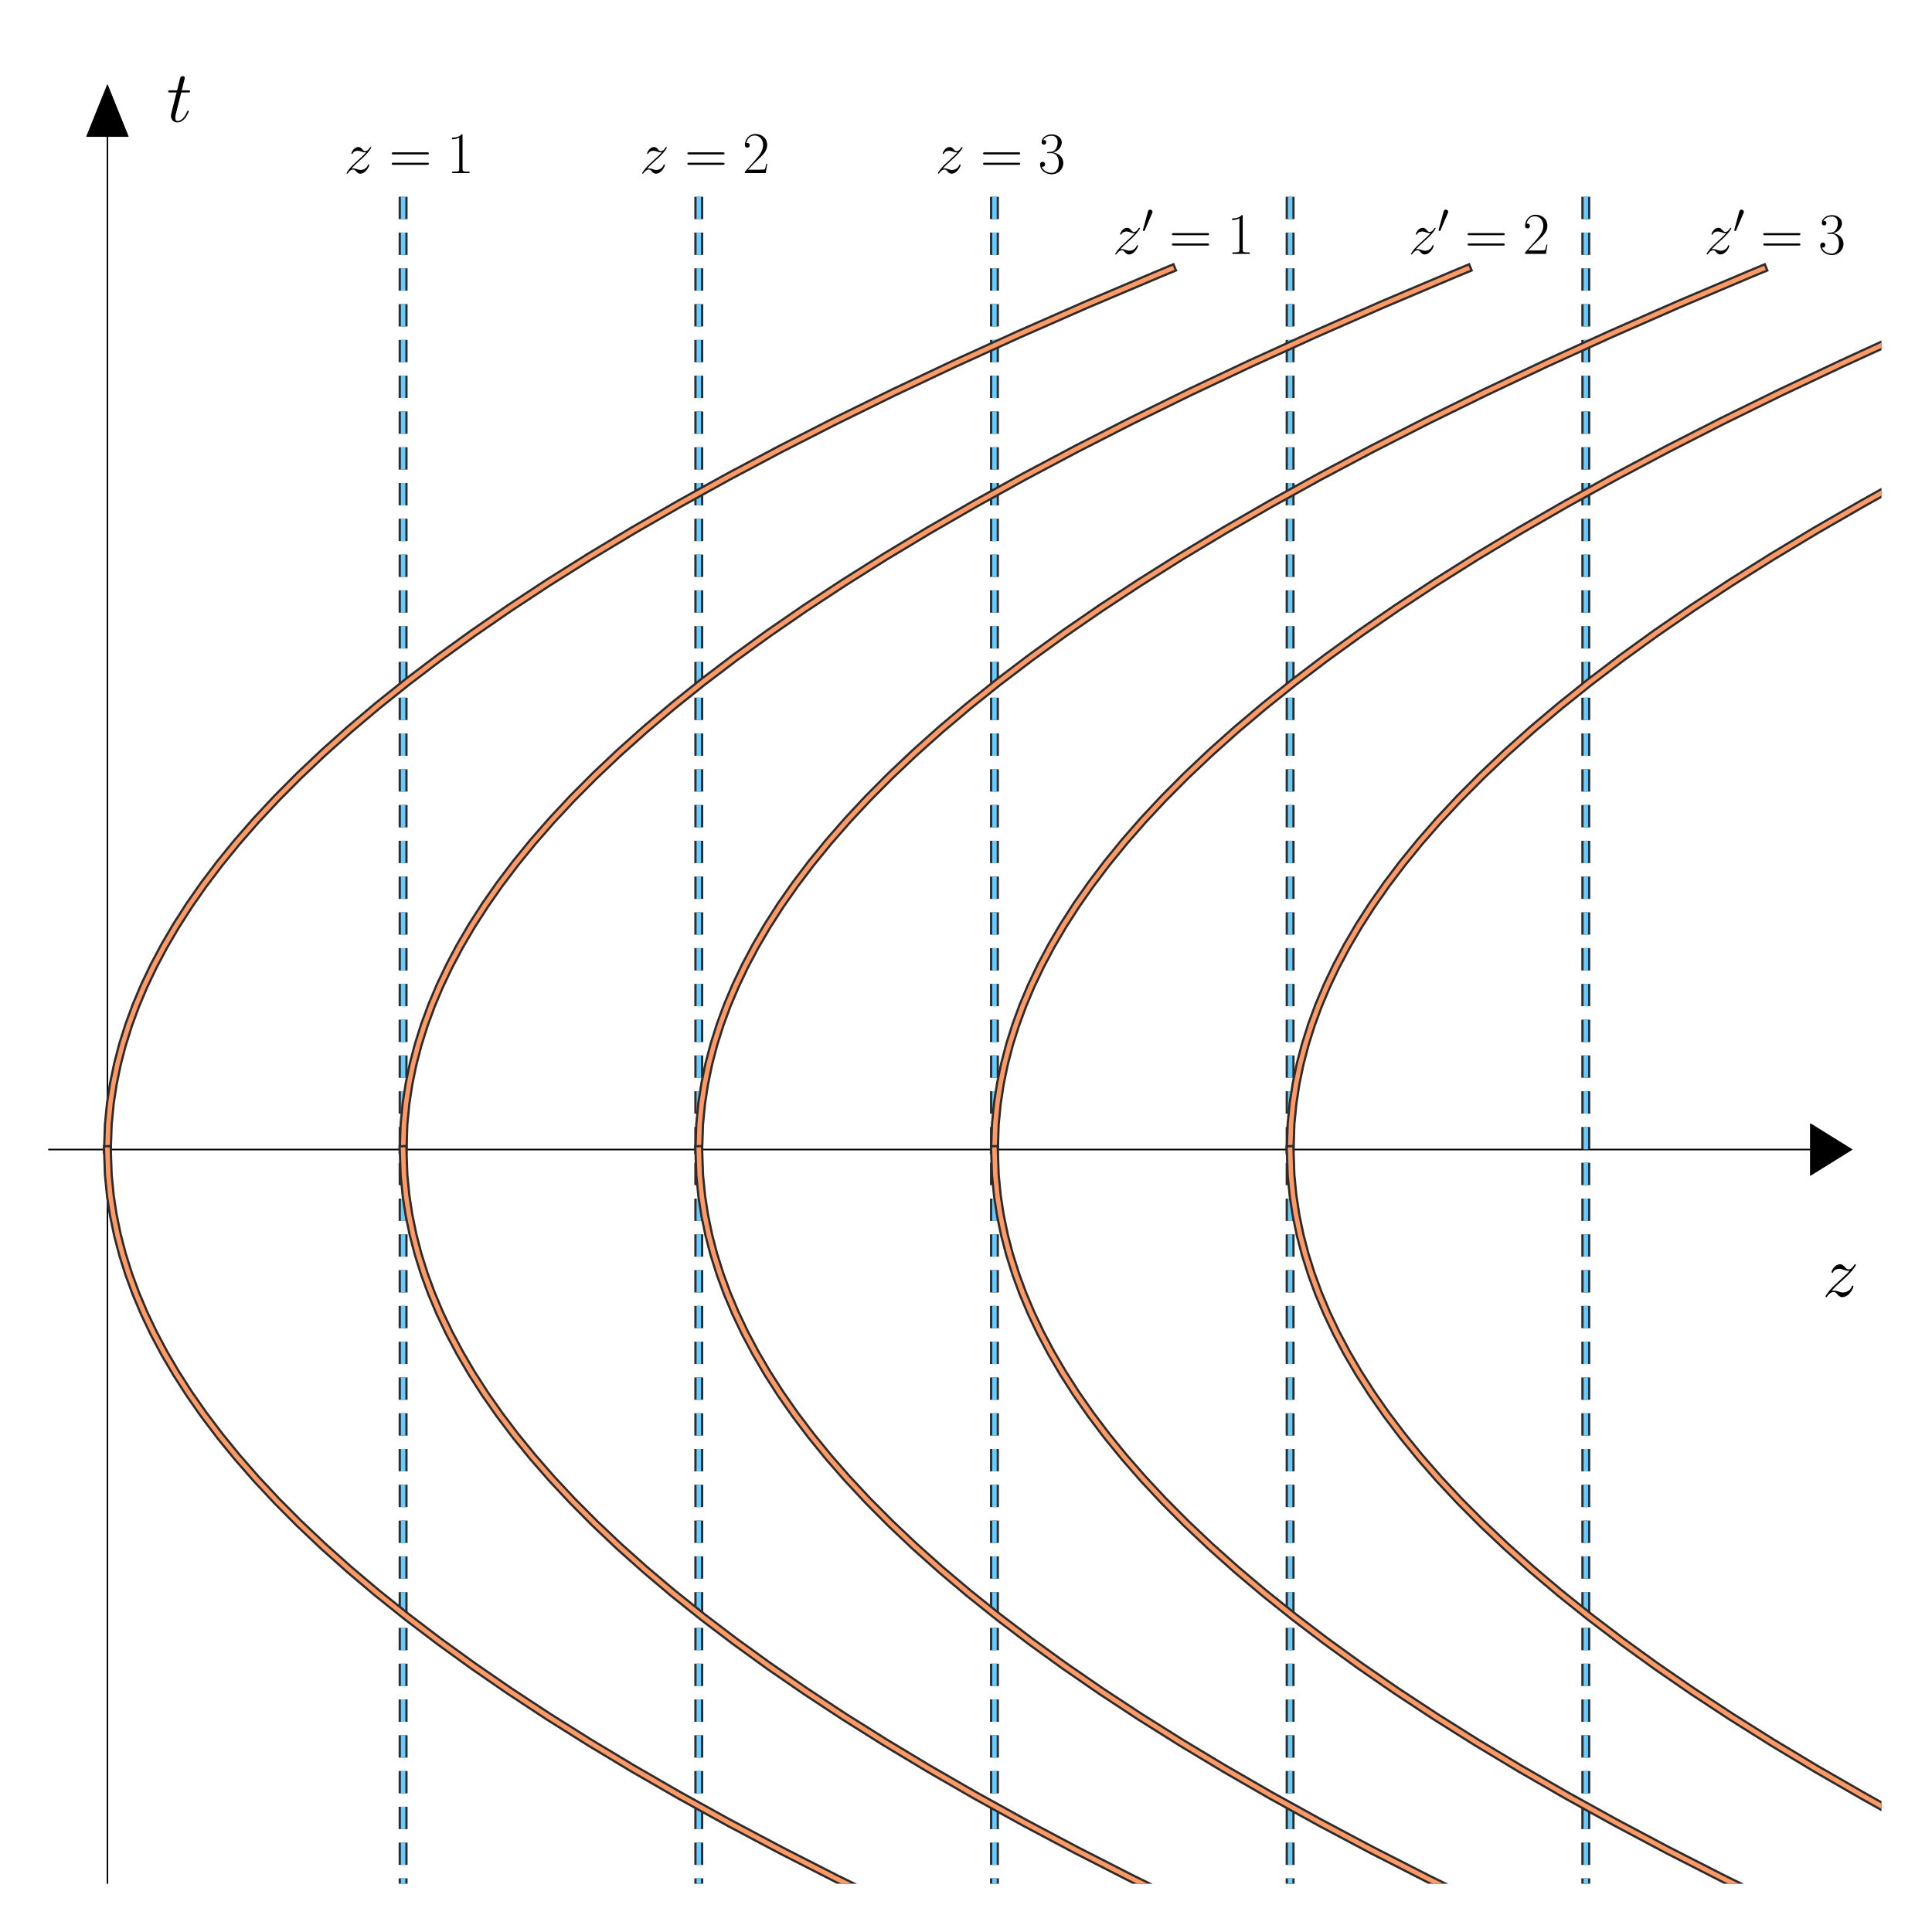 <?xml version="1.0" encoding="utf-8" standalone="no"?>
<!DOCTYPE svg PUBLIC "-//W3C//DTD SVG 1.1//EN"
  "http://www.w3.org/Graphics/SVG/1.1/DTD/svg11.dtd">
<svg xmlns:xlink="http://www.w3.org/1999/xlink" width="432pt" height="432pt" viewBox="0 0 432 432" xmlns="http://www.w3.org/2000/svg" version="1.1">
 <defs>
  <style type="text/css">*{stroke-linejoin: round; stroke-linecap: butt}</style>
 </defs>
 <g id="figure_1">
  <g id="patch_1">
   <path d="M 0 432 
L 432 432 
L 432 0 
L 0 0 
z
" style="fill: #ffffff"/>
  </g>
  <g id="axes_1">
   <g id="text_1">
    <!-- $z$ -->
    <g transform="translate(407.479 289.872) scale(0.16 -0.16)">
     <defs>
      <path id="CMMI12-7a" d="M 813 486 
C 1088 803 1312 1004 1632 1296 
C 2016 1632 2182 1793 2272 1891 
C 2720 2338 2944 2713 2944 2764 
C 2944 2816 2893 2816 2880 2816 
C 2835 2816 2822 2793 2790 2750 
C 2630 2494 2477 2367 2310 2367 
C 2176 2367 2106 2421 1984 2565 
C 1850 2715 1741 2816 1555 2816 
C 1088 2816 806 2257 806 2128 
C 806 2108 813 2068 870 2068 
C 922 2068 928 2091 947 2133 
C 1056 2372 1363 2414 1485 2414 
C 1619 2414 1747 2376 1882 2327 
C 2125 2240 2227 2240 2291 2240 
C 2336 2240 2362 2240 2394 2246 
C 2182 1994 1837 1683 1549 1418 
L 902 816 
C 512 415 275 33 275 -12 
C 275 -51 307 -64 346 -64 
C 384 -64 390 -57 435 14 
C 538 163 742 384 979 384 
C 1114 384 1178 342 1306 193 
C 1427 61 1536 -64 1741 -64 
C 2368 -64 2726 732 2726 876 
C 2726 903 2720 942 2656 942 
C 2605 942 2598 917 2579 855 
C 2438 488 2061 338 1811 338 
C 1677 338 1549 376 1414 425 
C 1158 512 1088 512 1005 512 
C 941 512 870 512 813 486 
z
" transform="scale(0.016)"/>
     </defs>
     <use xlink:href="#CMMI12-7a" transform="scale(0.996)"/>
    </g>
   </g>
   <g id="text_2">
    <!-- $t$ -->
    <g transform="translate(37.245 27.216) scale(0.16 -0.16)">
     <defs>
      <path id="CMMI12-74" d="M 1286 2566 
L 1875 2566 
C 1997 2566 2061 2566 2061 2681 
C 2061 2752 2022 2752 1894 2752 
L 1331 2752 
L 1568 3692 
C 1594 3781 1594 3794 1594 3840 
C 1594 3943 1510 4000 1427 4000 
C 1376 4000 1229 3981 1178 3775 
L 928 2752 
L 326 2752 
C 198 2752 141 2752 141 2630 
C 141 2566 186 2566 307 2566 
L 877 2566 
L 454 881 
C 403 658 384 594 384 511 
C 384 211 595 -64 954 -64 
C 1600 -64 1946 868 1946 912 
C 1946 951 1920 970 1882 970 
C 1869 970 1843 970 1830 944 
C 1824 938 1818 931 1773 829 
C 1638 511 1344 64 973 64 
C 781 64 768 224 768 364 
C 768 370 768 492 787 568 
L 1286 2566 
z
" transform="scale(0.016)"/>
     </defs>
     <use xlink:href="#CMMI12-74" transform="scale(0.996)"/>
    </g>
   </g>
   <g id="text_3">
    <!-- $z=1$ -->
    <g transform="translate(76.913 38.707) scale(0.13 -0.13)">
     <defs>
      <path id="CMR17-3d" d="M 4115 2017 
C 4211 2017 4307 2017 4307 2125 
C 4307 2240 4198 2240 4090 2240 
L 512 2240 
C 403 2240 294 2240 294 2125 
C 294 2017 390 2017 486 2017 
L 4115 2017 
z
M 4090 896 
C 4198 896 4307 896 4307 1011 
C 4307 1119 4211 1119 4115 1119 
L 486 1119 
C 390 1119 294 1119 294 1011 
C 294 896 403 896 512 896 
L 4090 896 
z
" transform="scale(0.016)"/>
      <path id="CMR17-31" d="M 1702 4058 
C 1702 4192 1696 4192 1606 4192 
C 1357 3916 979 3827 621 3827 
C 602 3827 570 3827 563 3808 
C 557 3795 557 3782 557 3648 
C 755 3648 1088 3686 1344 3839 
L 1344 461 
C 1344 236 1331 160 781 160 
L 589 160 
L 589 0 
C 896 0 1216 0 1523 0 
C 1830 0 2150 0 2458 0 
L 2458 160 
L 2266 160 
C 1715 160 1702 230 1702 458 
L 1702 4058 
z
" transform="scale(0.016)"/>
     </defs>
     <use xlink:href="#CMMI12-7a" transform="scale(0.996)"/>
     <use xlink:href="#CMR17-3d" transform="translate(77.429 0) scale(0.996)"/>
     <use xlink:href="#CMR17-31" transform="translate(176.818 0) scale(0.996)"/>
    </g>
   </g>
   <g id="text_4">
    <!-- $z=2$ -->
    <g transform="translate(143.026 38.707) scale(0.13 -0.13)">
     <defs>
      <path id="CMR17-32" d="M 2669 989 
L 2554 989 
C 2490 536 2438 459 2413 420 
C 2381 369 1920 369 1830 369 
L 602 369 
C 832 619 1280 1072 1824 1597 
C 2214 1967 2669 2402 2669 3035 
C 2669 3790 2067 4224 1395 4224 
C 691 4224 262 3604 262 3030 
C 262 2780 448 2748 525 2748 
C 589 2748 781 2787 781 3010 
C 781 3207 614 3264 525 3264 
C 486 3264 448 3258 422 3245 
C 544 3790 915 4058 1306 4058 
C 1862 4058 2227 3617 2227 3035 
C 2227 2479 1901 2000 1536 1584 
L 262 146 
L 262 0 
L 2515 0 
L 2669 989 
z
" transform="scale(0.016)"/>
     </defs>
     <use xlink:href="#CMMI12-7a" transform="scale(0.996)"/>
     <use xlink:href="#CMR17-3d" transform="translate(77.429 0) scale(0.996)"/>
     <use xlink:href="#CMR17-32" transform="translate(176.818 0) scale(0.996)"/>
    </g>
   </g>
   <g id="text_5">
    <!-- $z=3$ -->
    <g transform="translate(209.14 38.707) scale(0.13 -0.13)">
     <defs>
      <path id="CMR17-33" d="M 1414 2157 
C 1984 2157 2234 1662 2234 1090 
C 2234 320 1824 25 1453 25 
C 1114 25 563 194 390 693 
C 422 680 454 680 486 680 
C 640 680 755 782 755 948 
C 755 1133 614 1216 486 1216 
C 378 1216 211 1165 211 926 
C 211 335 787 -128 1466 -128 
C 2176 -128 2720 430 2720 1085 
C 2720 1707 2208 2157 1600 2227 
C 2086 2328 2554 2756 2554 3329 
C 2554 3820 2048 4179 1472 4179 
C 890 4179 378 3829 378 3329 
C 378 3110 544 3072 627 3072 
C 762 3072 877 3155 877 3321 
C 877 3486 762 3569 627 3569 
C 602 3569 570 3569 544 3557 
C 730 3959 1235 4032 1459 4032 
C 1683 4032 2106 3925 2106 3320 
C 2106 3143 2080 2828 1862 2550 
C 1670 2304 1453 2304 1242 2284 
C 1210 2284 1062 2269 1037 2269 
C 992 2263 966 2257 966 2208 
C 966 2163 973 2157 1101 2157 
L 1414 2157 
z
" transform="scale(0.016)"/>
     </defs>
     <use xlink:href="#CMMI12-7a" transform="scale(0.996)"/>
     <use xlink:href="#CMR17-3d" transform="translate(77.429 0) scale(0.996)"/>
     <use xlink:href="#CMR17-33" transform="translate(176.818 0) scale(0.996)"/>
    </g>
   </g>
   <g id="text_6">
    <!-- $z^\prime=1$ -->
    <g transform="translate(248.808 56.765) scale(0.13 -0.13)">
     <defs>
      <path id="CMSY10-30" d="M 1619 3040 
C 1651 3117 1677 3174 1677 3238 
C 1677 3424 1510 3578 1312 3578 
C 1133 3578 1018 3456 973 3290 
L 211 493 
C 211 480 186 410 186 403 
C 186 333 352 288 403 288 
C 442 288 448 307 486 390 
L 1619 3040 
z
" transform="scale(0.016)"/>
     </defs>
     <use xlink:href="#CMMI12-7a" transform="scale(0.996)"/>
     <use xlink:href="#CMSY10-30" transform="translate(49.755 36.154) scale(0.697)"/>
     <use xlink:href="#CMR17-3d" transform="translate(97.105 0) scale(0.996)"/>
     <use xlink:href="#CMR17-31" transform="translate(196.494 0) scale(0.996)"/>
    </g>
   </g>
   <g id="text_7">
    <!-- $z^\prime=2$ -->
    <g transform="translate(314.921 56.765) scale(0.13 -0.13)">
     <use xlink:href="#CMMI12-7a" transform="scale(0.996)"/>
     <use xlink:href="#CMSY10-30" transform="translate(49.755 36.154) scale(0.697)"/>
     <use xlink:href="#CMR17-3d" transform="translate(97.105 0) scale(0.996)"/>
     <use xlink:href="#CMR17-32" transform="translate(196.494 0) scale(0.996)"/>
    </g>
   </g>
   <g id="text_8">
    <!-- $z^\prime=3$ -->
    <g transform="translate(381.034 56.765) scale(0.13 -0.13)">
     <use xlink:href="#CMMI12-7a" transform="scale(0.996)"/>
     <use xlink:href="#CMSY10-30" transform="translate(49.755 36.154) scale(0.697)"/>
     <use xlink:href="#CMR17-3d" transform="translate(97.105 0) scale(0.996)"/>
     <use xlink:href="#CMR17-33" transform="translate(196.494 0) scale(0.996)"/>
    </g>
   </g>
   <g id="patch_2">
    <path d="M 414.091 257.04 
L 404.835 262.786 
L 404.835 257.122 
L -1298.242 257.122 
L -1298.242 256.958 
L 404.835 256.958 
L 404.835 251.294 
z
" clip-path="url(#p19667b9f00)" style="stroke: #000000; stroke-width: 0.2; stroke-linejoin: miter"/>
   </g>
   <g id="patch_3">
    <path d="M 24.023 19.008 
L 28.651 30.499 
L 24.089 30.499 
L 24.089 1898.64 
L 23.957 1898.64 
L 23.957 30.499 
L 19.395 30.499 
z
" clip-path="url(#p19667b9f00)" style="stroke: #000000; stroke-width: 0.2; stroke-linejoin: miter"/>
   </g>
   <g id="line2d_1">
    <path d="M 90.136 433 
L 90.136 43.632 
" clip-path="url(#p19667b9f00)" style="fill: none; stroke-dasharray: 5,3; stroke-dashoffset: 0; stroke: #2c2c2c; stroke-width: 2"/>
    <path d="M 90.136 433 
L 90.136 43.632 
" clip-path="url(#p19667b9f00)" style="fill: none; stroke-dasharray: 5,3; stroke-dashoffset: 0; stroke: #66ccff"/>
   </g>
   <g id="line2d_2">
    <path d="M 156.249 433 
L 156.249 43.632 
" clip-path="url(#p19667b9f00)" style="fill: none; stroke-dasharray: 5,3; stroke-dashoffset: 0; stroke: #2c2c2c; stroke-width: 2"/>
    <path d="M 156.249 433 
L 156.249 43.632 
" clip-path="url(#p19667b9f00)" style="fill: none; stroke-dasharray: 5,3; stroke-dashoffset: 0; stroke: #66ccff"/>
   </g>
   <g id="line2d_3">
    <path d="M 222.362 433 
L 222.362 43.632 
" clip-path="url(#p19667b9f00)" style="fill: none; stroke-dasharray: 5,3; stroke-dashoffset: 0; stroke: #2c2c2c; stroke-width: 2"/>
    <path d="M 222.362 433 
L 222.362 43.632 
" clip-path="url(#p19667b9f00)" style="fill: none; stroke-dasharray: 5,3; stroke-dashoffset: 0; stroke: #66ccff"/>
   </g>
   <g id="line2d_4">
    <path d="M 288.476 433 
L 288.476 43.632 
" clip-path="url(#p19667b9f00)" style="fill: none; stroke-dasharray: 5,3; stroke-dashoffset: 0; stroke: #2c2c2c; stroke-width: 2"/>
    <path d="M 288.476 433 
L 288.476 43.632 
" clip-path="url(#p19667b9f00)" style="fill: none; stroke-dasharray: 5,3; stroke-dashoffset: 0; stroke: #66ccff"/>
   </g>
   <g id="line2d_5">
    <path d="M 354.589 433 
L 354.589 43.632 
" clip-path="url(#p19667b9f00)" style="fill: none; stroke-dasharray: 5,3; stroke-dashoffset: 0; stroke: #2c2c2c; stroke-width: 2"/>
    <path d="M 354.589 433 
L 354.589 43.632 
" clip-path="url(#p19667b9f00)" style="fill: none; stroke-dasharray: 5,3; stroke-dashoffset: 0; stroke: #66ccff"/>
   </g>
   <g id="line2d_6">
    <path d="M 24.023 257.04 
L 24.221 251.353 
L 24.684 246.657 
L 25.345 242.357 
L 26.271 237.895 
L 27.395 233.593 
L 28.783 229.18 
L 30.37 224.871 
L 32.221 220.479 
L 34.337 216.032 
L 36.717 211.546 
L 39.362 207.031 
L 42.337 202.395 
L 45.577 197.759 
L 49.147 193.037 
L 53.048 188.248 
L 57.279 183.404 
L 61.907 178.447 
L 66.932 173.397 
L 72.354 168.27 
L 78.172 163.078 
L 84.387 157.833 
L 91.065 152.489 
L 98.205 147.062 
L 105.809 141.564 
L 113.941 135.959 
L 122.602 130.261 
L 131.793 124.483 
L 141.578 118.596 
L 151.958 112.613 
L 162.934 106.545 
L 174.57 100.369 
L 186.868 94.095 
L 199.827 87.736 
L 213.513 81.269 
L 227.926 74.707 
L 243.133 68.03 
L 259.067 61.278 
L 261.976 60.07 
L 261.976 60.07 
" clip-path="url(#p19667b9f00)" style="fill: none; stroke: #2c2c2c; stroke-width: 2; stroke-linecap: square"/>
    <path d="M 24.023 257.04 
L 24.221 251.353 
L 24.684 246.657 
L 25.345 242.357 
L 26.271 237.895 
L 27.395 233.593 
L 28.783 229.18 
L 30.37 224.871 
L 32.221 220.479 
L 34.337 216.032 
L 36.717 211.546 
L 39.362 207.031 
L 42.337 202.395 
L 45.577 197.759 
L 49.147 193.037 
L 53.048 188.248 
L 57.279 183.404 
L 61.907 178.447 
L 66.932 173.397 
L 72.354 168.27 
L 78.172 163.078 
L 84.387 157.833 
L 91.065 152.489 
L 98.205 147.062 
L 105.809 141.564 
L 113.941 135.959 
L 122.602 130.261 
L 131.793 124.483 
L 141.578 118.596 
L 151.958 112.613 
L 162.934 106.545 
L 174.57 100.369 
L 186.868 94.095 
L 199.827 87.736 
L 213.513 81.269 
L 227.926 74.707 
L 243.133 68.03 
L 259.067 61.278 
L 261.976 60.07 
L 261.976 60.07 
" clip-path="url(#p19667b9f00)" style="fill: none; stroke: #ff9966; stroke-linecap: square"/>
   </g>
   <g id="line2d_7">
    <path d="M 24.023 257.04 
L 24.221 262.727 
L 24.684 267.423 
L 25.345 271.723 
L 26.271 276.185 
L 27.395 280.487 
L 28.783 284.9 
L 30.37 289.209 
L 32.221 293.601 
L 34.337 298.048 
L 36.717 302.534 
L 39.362 307.049 
L 42.337 311.685 
L 45.577 316.321 
L 49.147 321.043 
L 53.048 325.832 
L 57.279 330.676 
L 61.907 335.633 
L 66.932 340.683 
L 72.354 345.81 
L 78.172 351.002 
L 84.387 356.247 
L 91.065 361.591 
L 98.205 367.018 
L 105.809 372.516 
L 113.941 378.121 
L 122.602 383.819 
L 131.793 389.597 
L 141.578 395.484 
L 151.958 401.467 
L 162.934 407.535 
L 174.57 413.711 
L 186.868 419.985 
L 199.827 426.344 
L 213.513 432.811 
L 213.921 433 
L 213.921 433 
" clip-path="url(#p19667b9f00)" style="fill: none; stroke: #2c2c2c; stroke-width: 2; stroke-linecap: square"/>
    <path d="M 24.023 257.04 
L 24.221 262.727 
L 24.684 267.423 
L 25.345 271.723 
L 26.271 276.185 
L 27.395 280.487 
L 28.783 284.9 
L 30.37 289.209 
L 32.221 293.601 
L 34.337 298.048 
L 36.717 302.534 
L 39.362 307.049 
L 42.337 311.685 
L 45.577 316.321 
L 49.147 321.043 
L 53.048 325.832 
L 57.279 330.676 
L 61.907 335.633 
L 66.932 340.683 
L 72.354 345.81 
L 78.172 351.002 
L 84.387 356.247 
L 91.065 361.591 
L 98.205 367.018 
L 105.809 372.516 
L 113.941 378.121 
L 122.602 383.819 
L 131.793 389.597 
L 141.578 395.484 
L 151.958 401.467 
L 162.934 407.535 
L 174.57 413.711 
L 186.868 419.985 
L 199.827 426.344 
L 213.513 432.811 
L 213.921 433 
L 213.921 433 
" clip-path="url(#p19667b9f00)" style="fill: none; stroke: #ff9966; stroke-linecap: square"/>
   </g>
   <g id="line2d_8">
    <path d="M 90.136 257.04 
L 90.334 251.353 
L 90.797 246.657 
L 91.458 242.357 
L 92.384 237.895 
L 93.508 233.593 
L 94.896 229.18 
L 96.483 224.871 
L 98.334 220.479 
L 100.45 216.032 
L 102.83 211.546 
L 105.475 207.031 
L 108.45 202.395 
L 111.69 197.759 
L 115.26 193.037 
L 119.161 188.248 
L 123.393 183.404 
L 128.021 178.447 
L 133.046 173.397 
L 138.467 168.27 
L 144.285 163.078 
L 150.5 157.833 
L 157.178 152.489 
L 164.319 147.062 
L 171.922 141.564 
L 180.054 135.959 
L 188.716 130.261 
L 197.906 124.483 
L 207.691 118.596 
L 218.071 112.613 
L 229.047 106.545 
L 240.683 100.369 
L 252.981 94.095 
L 265.94 87.736 
L 279.626 81.269 
L 294.039 74.707 
L 309.246 68.03 
L 325.18 61.278 
L 328.089 60.07 
L 328.089 60.07 
" clip-path="url(#p19667b9f00)" style="fill: none; stroke: #2c2c2c; stroke-width: 2; stroke-linecap: square"/>
    <path d="M 90.136 257.04 
L 90.334 251.353 
L 90.797 246.657 
L 91.458 242.357 
L 92.384 237.895 
L 93.508 233.593 
L 94.896 229.18 
L 96.483 224.871 
L 98.334 220.479 
L 100.45 216.032 
L 102.83 211.546 
L 105.475 207.031 
L 108.45 202.395 
L 111.69 197.759 
L 115.26 193.037 
L 119.161 188.248 
L 123.393 183.404 
L 128.021 178.447 
L 133.046 173.397 
L 138.467 168.27 
L 144.285 163.078 
L 150.5 157.833 
L 157.178 152.489 
L 164.319 147.062 
L 171.922 141.564 
L 180.054 135.959 
L 188.716 130.261 
L 197.906 124.483 
L 207.691 118.596 
L 218.071 112.613 
L 229.047 106.545 
L 240.683 100.369 
L 252.981 94.095 
L 265.94 87.736 
L 279.626 81.269 
L 294.039 74.707 
L 309.246 68.03 
L 325.18 61.278 
L 328.089 60.07 
L 328.089 60.07 
" clip-path="url(#p19667b9f00)" style="fill: none; stroke: #ff9966; stroke-linecap: square"/>
   </g>
   <g id="line2d_9">
    <path d="M 90.136 257.04 
L 90.334 262.727 
L 90.797 267.423 
L 91.458 271.723 
L 92.384 276.185 
L 93.508 280.487 
L 94.896 284.9 
L 96.483 289.209 
L 98.334 293.601 
L 100.45 298.048 
L 102.83 302.534 
L 105.475 307.049 
L 108.45 311.685 
L 111.69 316.321 
L 115.26 321.043 
L 119.161 325.832 
L 123.393 330.676 
L 128.021 335.633 
L 133.046 340.683 
L 138.467 345.81 
L 144.285 351.002 
L 150.5 356.247 
L 157.178 361.591 
L 164.319 367.018 
L 171.922 372.516 
L 180.054 378.121 
L 188.716 383.819 
L 197.906 389.597 
L 207.691 395.484 
L 218.071 401.467 
L 229.047 407.535 
L 240.683 413.711 
L 252.981 419.985 
L 265.94 426.344 
L 279.626 432.811 
L 280.034 433 
L 280.034 433 
" clip-path="url(#p19667b9f00)" style="fill: none; stroke: #2c2c2c; stroke-width: 2; stroke-linecap: square"/>
    <path d="M 90.136 257.04 
L 90.334 262.727 
L 90.797 267.423 
L 91.458 271.723 
L 92.384 276.185 
L 93.508 280.487 
L 94.896 284.9 
L 96.483 289.209 
L 98.334 293.601 
L 100.45 298.048 
L 102.83 302.534 
L 105.475 307.049 
L 108.45 311.685 
L 111.69 316.321 
L 115.26 321.043 
L 119.161 325.832 
L 123.393 330.676 
L 128.021 335.633 
L 133.046 340.683 
L 138.467 345.81 
L 144.285 351.002 
L 150.5 356.247 
L 157.178 361.591 
L 164.319 367.018 
L 171.922 372.516 
L 180.054 378.121 
L 188.716 383.819 
L 197.906 389.597 
L 207.691 395.484 
L 218.071 401.467 
L 229.047 407.535 
L 240.683 413.711 
L 252.981 419.985 
L 265.94 426.344 
L 279.626 432.811 
L 280.034 433 
L 280.034 433 
" clip-path="url(#p19667b9f00)" style="fill: none; stroke: #ff9966; stroke-linecap: square"/>
   </g>
   <g id="line2d_10">
    <path d="M 156.249 257.04 
L 156.447 251.353 
L 156.91 246.657 
L 157.571 242.357 
L 158.497 237.895 
L 159.621 233.593 
L 161.01 229.18 
L 162.596 224.871 
L 164.448 220.479 
L 166.563 216.032 
L 168.944 211.546 
L 171.588 207.031 
L 174.563 202.395 
L 177.803 197.759 
L 181.373 193.037 
L 185.274 188.248 
L 189.506 183.404 
L 194.134 178.447 
L 199.159 173.397 
L 204.58 168.27 
L 210.399 163.078 
L 216.614 157.833 
L 223.291 152.489 
L 230.432 147.062 
L 238.035 141.564 
L 246.168 135.959 
L 254.829 130.261 
L 264.019 124.483 
L 273.804 118.596 
L 284.185 112.613 
L 295.16 106.545 
L 306.797 100.369 
L 319.094 94.095 
L 332.053 87.736 
L 345.739 81.269 
L 360.153 74.707 
L 375.359 68.03 
L 391.293 61.278 
L 394.203 60.07 
L 394.203 60.07 
" clip-path="url(#p19667b9f00)" style="fill: none; stroke: #2c2c2c; stroke-width: 2; stroke-linecap: square"/>
    <path d="M 156.249 257.04 
L 156.447 251.353 
L 156.91 246.657 
L 157.571 242.357 
L 158.497 237.895 
L 159.621 233.593 
L 161.01 229.18 
L 162.596 224.871 
L 164.448 220.479 
L 166.563 216.032 
L 168.944 211.546 
L 171.588 207.031 
L 174.563 202.395 
L 177.803 197.759 
L 181.373 193.037 
L 185.274 188.248 
L 189.506 183.404 
L 194.134 178.447 
L 199.159 173.397 
L 204.58 168.27 
L 210.399 163.078 
L 216.614 157.833 
L 223.291 152.489 
L 230.432 147.062 
L 238.035 141.564 
L 246.168 135.959 
L 254.829 130.261 
L 264.019 124.483 
L 273.804 118.596 
L 284.185 112.613 
L 295.16 106.545 
L 306.797 100.369 
L 319.094 94.095 
L 332.053 87.736 
L 345.739 81.269 
L 360.153 74.707 
L 375.359 68.03 
L 391.293 61.278 
L 394.203 60.07 
L 394.203 60.07 
" clip-path="url(#p19667b9f00)" style="fill: none; stroke: #ff9966; stroke-linecap: square"/>
   </g>
   <g id="line2d_11">
    <path d="M 156.249 257.04 
L 156.447 262.727 
L 156.91 267.423 
L 157.571 271.723 
L 158.497 276.185 
L 159.621 280.487 
L 161.01 284.9 
L 162.596 289.209 
L 164.448 293.601 
L 166.563 298.048 
L 168.944 302.534 
L 171.588 307.049 
L 174.563 311.685 
L 177.803 316.321 
L 181.373 321.043 
L 185.274 325.832 
L 189.506 330.676 
L 194.134 335.633 
L 199.159 340.683 
L 204.58 345.81 
L 210.399 351.002 
L 216.614 356.247 
L 223.291 361.591 
L 230.432 367.018 
L 238.035 372.516 
L 246.168 378.121 
L 254.829 383.819 
L 264.019 389.597 
L 273.804 395.484 
L 284.185 401.467 
L 295.16 407.535 
L 306.797 413.711 
L 319.094 419.985 
L 332.053 426.344 
L 345.739 432.811 
L 346.148 433 
L 346.148 433 
" clip-path="url(#p19667b9f00)" style="fill: none; stroke: #2c2c2c; stroke-width: 2; stroke-linecap: square"/>
    <path d="M 156.249 257.04 
L 156.447 262.727 
L 156.91 267.423 
L 157.571 271.723 
L 158.497 276.185 
L 159.621 280.487 
L 161.01 284.9 
L 162.596 289.209 
L 164.448 293.601 
L 166.563 298.048 
L 168.944 302.534 
L 171.588 307.049 
L 174.563 311.685 
L 177.803 316.321 
L 181.373 321.043 
L 185.274 325.832 
L 189.506 330.676 
L 194.134 335.633 
L 199.159 340.683 
L 204.58 345.81 
L 210.399 351.002 
L 216.614 356.247 
L 223.291 361.591 
L 230.432 367.018 
L 238.035 372.516 
L 246.168 378.121 
L 254.829 383.819 
L 264.019 389.597 
L 273.804 395.484 
L 284.185 401.467 
L 295.16 407.535 
L 306.797 413.711 
L 319.094 419.985 
L 332.053 426.344 
L 345.739 432.811 
L 346.148 433 
L 346.148 433 
" clip-path="url(#p19667b9f00)" style="fill: none; stroke: #ff9966; stroke-linecap: square"/>
   </g>
   <g id="line2d_12">
    <path d="M 222.362 257.04 
L 222.561 251.353 
L 223.024 246.657 
L 223.685 242.357 
L 224.61 237.895 
L 225.734 233.593 
L 227.123 229.18 
L 228.71 224.871 
L 230.561 220.479 
L 232.677 216.032 
L 235.057 211.546 
L 237.701 207.031 
L 240.677 202.395 
L 243.916 197.759 
L 247.487 193.037 
L 251.388 188.248 
L 255.619 183.404 
L 260.247 178.447 
L 265.272 173.397 
L 270.694 168.27 
L 276.512 163.078 
L 282.727 157.833 
L 289.405 152.489 
L 296.545 147.062 
L 304.149 141.564 
L 312.281 135.959 
L 320.942 130.261 
L 330.132 124.483 
L 339.918 118.596 
L 350.298 112.613 
L 361.273 106.545 
L 372.91 100.369 
L 385.207 94.095 
L 398.166 87.736 
L 411.852 81.269 
L 420.712 77.207 
L 420.712 77.207 
" clip-path="url(#p19667b9f00)" style="fill: none; stroke: #2c2c2c; stroke-width: 2; stroke-linecap: square"/>
    <path d="M 222.362 257.04 
L 222.561 251.353 
L 223.024 246.657 
L 223.685 242.357 
L 224.61 237.895 
L 225.734 233.593 
L 227.123 229.18 
L 228.71 224.871 
L 230.561 220.479 
L 232.677 216.032 
L 235.057 211.546 
L 237.701 207.031 
L 240.677 202.395 
L 243.916 197.759 
L 247.487 193.037 
L 251.388 188.248 
L 255.619 183.404 
L 260.247 178.447 
L 265.272 173.397 
L 270.694 168.27 
L 276.512 163.078 
L 282.727 157.833 
L 289.405 152.489 
L 296.545 147.062 
L 304.149 141.564 
L 312.281 135.959 
L 320.942 130.261 
L 330.132 124.483 
L 339.918 118.596 
L 350.298 112.613 
L 361.273 106.545 
L 372.91 100.369 
L 385.207 94.095 
L 398.166 87.736 
L 411.852 81.269 
L 420.712 77.207 
L 420.712 77.207 
" clip-path="url(#p19667b9f00)" style="fill: none; stroke: #ff9966; stroke-linecap: square"/>
   </g>
   <g id="line2d_13">
    <path d="M 222.362 257.04 
L 222.561 262.727 
L 223.024 267.423 
L 223.685 271.723 
L 224.61 276.185 
L 225.734 280.487 
L 227.123 284.9 
L 228.71 289.209 
L 230.561 293.601 
L 232.677 298.048 
L 235.057 302.534 
L 237.701 307.049 
L 240.677 311.685 
L 243.916 316.321 
L 247.487 321.043 
L 251.388 325.832 
L 255.619 330.676 
L 260.247 335.633 
L 265.272 340.683 
L 270.694 345.81 
L 276.512 351.002 
L 282.727 356.247 
L 289.405 361.591 
L 296.545 367.018 
L 304.149 372.516 
L 312.281 378.121 
L 320.942 383.819 
L 330.132 389.597 
L 339.918 395.484 
L 350.298 401.467 
L 361.273 407.535 
L 372.91 413.711 
L 385.207 419.985 
L 398.166 426.344 
L 411.852 432.811 
L 412.261 433 
L 412.261 433 
" clip-path="url(#p19667b9f00)" style="fill: none; stroke: #2c2c2c; stroke-width: 2; stroke-linecap: square"/>
    <path d="M 222.362 257.04 
L 222.561 262.727 
L 223.024 267.423 
L 223.685 271.723 
L 224.61 276.185 
L 225.734 280.487 
L 227.123 284.9 
L 228.71 289.209 
L 230.561 293.601 
L 232.677 298.048 
L 235.057 302.534 
L 237.701 307.049 
L 240.677 311.685 
L 243.916 316.321 
L 247.487 321.043 
L 251.388 325.832 
L 255.619 330.676 
L 260.247 335.633 
L 265.272 340.683 
L 270.694 345.81 
L 276.512 351.002 
L 282.727 356.247 
L 289.405 361.591 
L 296.545 367.018 
L 304.149 372.516 
L 312.281 378.121 
L 320.942 383.819 
L 330.132 389.597 
L 339.918 395.484 
L 350.298 401.467 
L 361.273 407.535 
L 372.91 413.711 
L 385.207 419.985 
L 398.166 426.344 
L 411.852 432.811 
L 412.261 433 
L 412.261 433 
" clip-path="url(#p19667b9f00)" style="fill: none; stroke: #ff9966; stroke-linecap: square"/>
   </g>
   <g id="line2d_14">
    <path d="M 288.476 257.04 
L 288.674 251.353 
L 289.137 246.657 
L 289.798 242.357 
L 290.724 237.895 
L 291.848 233.593 
L 293.236 229.18 
L 294.823 224.871 
L 296.674 220.479 
L 298.79 216.032 
L 301.17 211.546 
L 303.815 207.031 
L 306.79 202.395 
L 310.03 197.759 
L 313.6 193.037 
L 317.501 188.248 
L 321.732 183.404 
L 326.36 178.447 
L 331.385 173.397 
L 336.807 168.27 
L 342.625 163.078 
L 348.84 157.833 
L 355.518 152.489 
L 362.658 147.062 
L 370.262 141.564 
L 378.394 135.959 
L 387.055 130.261 
L 396.246 124.483 
L 406.031 118.596 
L 416.411 112.613 
L 420.709 110.207 
L 420.709 110.207 
" clip-path="url(#p19667b9f00)" style="fill: none; stroke: #2c2c2c; stroke-width: 2; stroke-linecap: square"/>
    <path d="M 288.476 257.04 
L 288.674 251.353 
L 289.137 246.657 
L 289.798 242.357 
L 290.724 237.895 
L 291.848 233.593 
L 293.236 229.18 
L 294.823 224.871 
L 296.674 220.479 
L 298.79 216.032 
L 301.17 211.546 
L 303.815 207.031 
L 306.79 202.395 
L 310.03 197.759 
L 313.6 193.037 
L 317.501 188.248 
L 321.732 183.404 
L 326.36 178.447 
L 331.385 173.397 
L 336.807 168.27 
L 342.625 163.078 
L 348.84 157.833 
L 355.518 152.489 
L 362.658 147.062 
L 370.262 141.564 
L 378.394 135.959 
L 387.055 130.261 
L 396.246 124.483 
L 406.031 118.596 
L 416.411 112.613 
L 420.709 110.207 
L 420.709 110.207 
" clip-path="url(#p19667b9f00)" style="fill: none; stroke: #ff9966; stroke-linecap: square"/>
   </g>
   <g id="line2d_15">
    <path d="M 288.476 257.04 
L 288.674 262.727 
L 289.137 267.423 
L 289.798 271.723 
L 290.724 276.185 
L 291.848 280.487 
L 293.236 284.9 
L 294.823 289.209 
L 296.674 293.601 
L 298.79 298.048 
L 301.17 302.534 
L 303.815 307.049 
L 306.79 311.685 
L 310.03 316.321 
L 313.6 321.043 
L 317.501 325.832 
L 321.732 330.676 
L 326.36 335.633 
L 331.385 340.683 
L 336.807 345.81 
L 342.625 351.002 
L 348.84 356.247 
L 355.518 361.591 
L 362.658 367.018 
L 370.262 372.516 
L 378.394 378.121 
L 387.055 383.819 
L 396.246 389.597 
L 406.031 395.484 
L 416.411 401.467 
L 420.709 403.873 
L 420.709 403.873 
" clip-path="url(#p19667b9f00)" style="fill: none; stroke: #2c2c2c; stroke-width: 2; stroke-linecap: square"/>
    <path d="M 288.476 257.04 
L 288.674 262.727 
L 289.137 267.423 
L 289.798 271.723 
L 290.724 276.185 
L 291.848 280.487 
L 293.236 284.9 
L 294.823 289.209 
L 296.674 293.601 
L 298.79 298.048 
L 301.17 302.534 
L 303.815 307.049 
L 306.79 311.685 
L 310.03 316.321 
L 313.6 321.043 
L 317.501 325.832 
L 321.732 330.676 
L 326.36 335.633 
L 331.385 340.683 
L 336.807 345.81 
L 342.625 351.002 
L 348.84 356.247 
L 355.518 361.591 
L 362.658 367.018 
L 370.262 372.516 
L 378.394 378.121 
L 387.055 383.819 
L 396.246 389.597 
L 406.031 395.484 
L 416.411 401.467 
L 420.709 403.873 
L 420.709 403.873 
" clip-path="url(#p19667b9f00)" style="fill: none; stroke: #ff9966; stroke-linecap: square"/>
   </g>
  </g>
 </g>
 <defs>
  <clipPath id="p19667b9f00">
   <rect x="10.8" y="10.8" width="409.902" height="410.4"/>
  </clipPath>
 </defs>
</svg>
